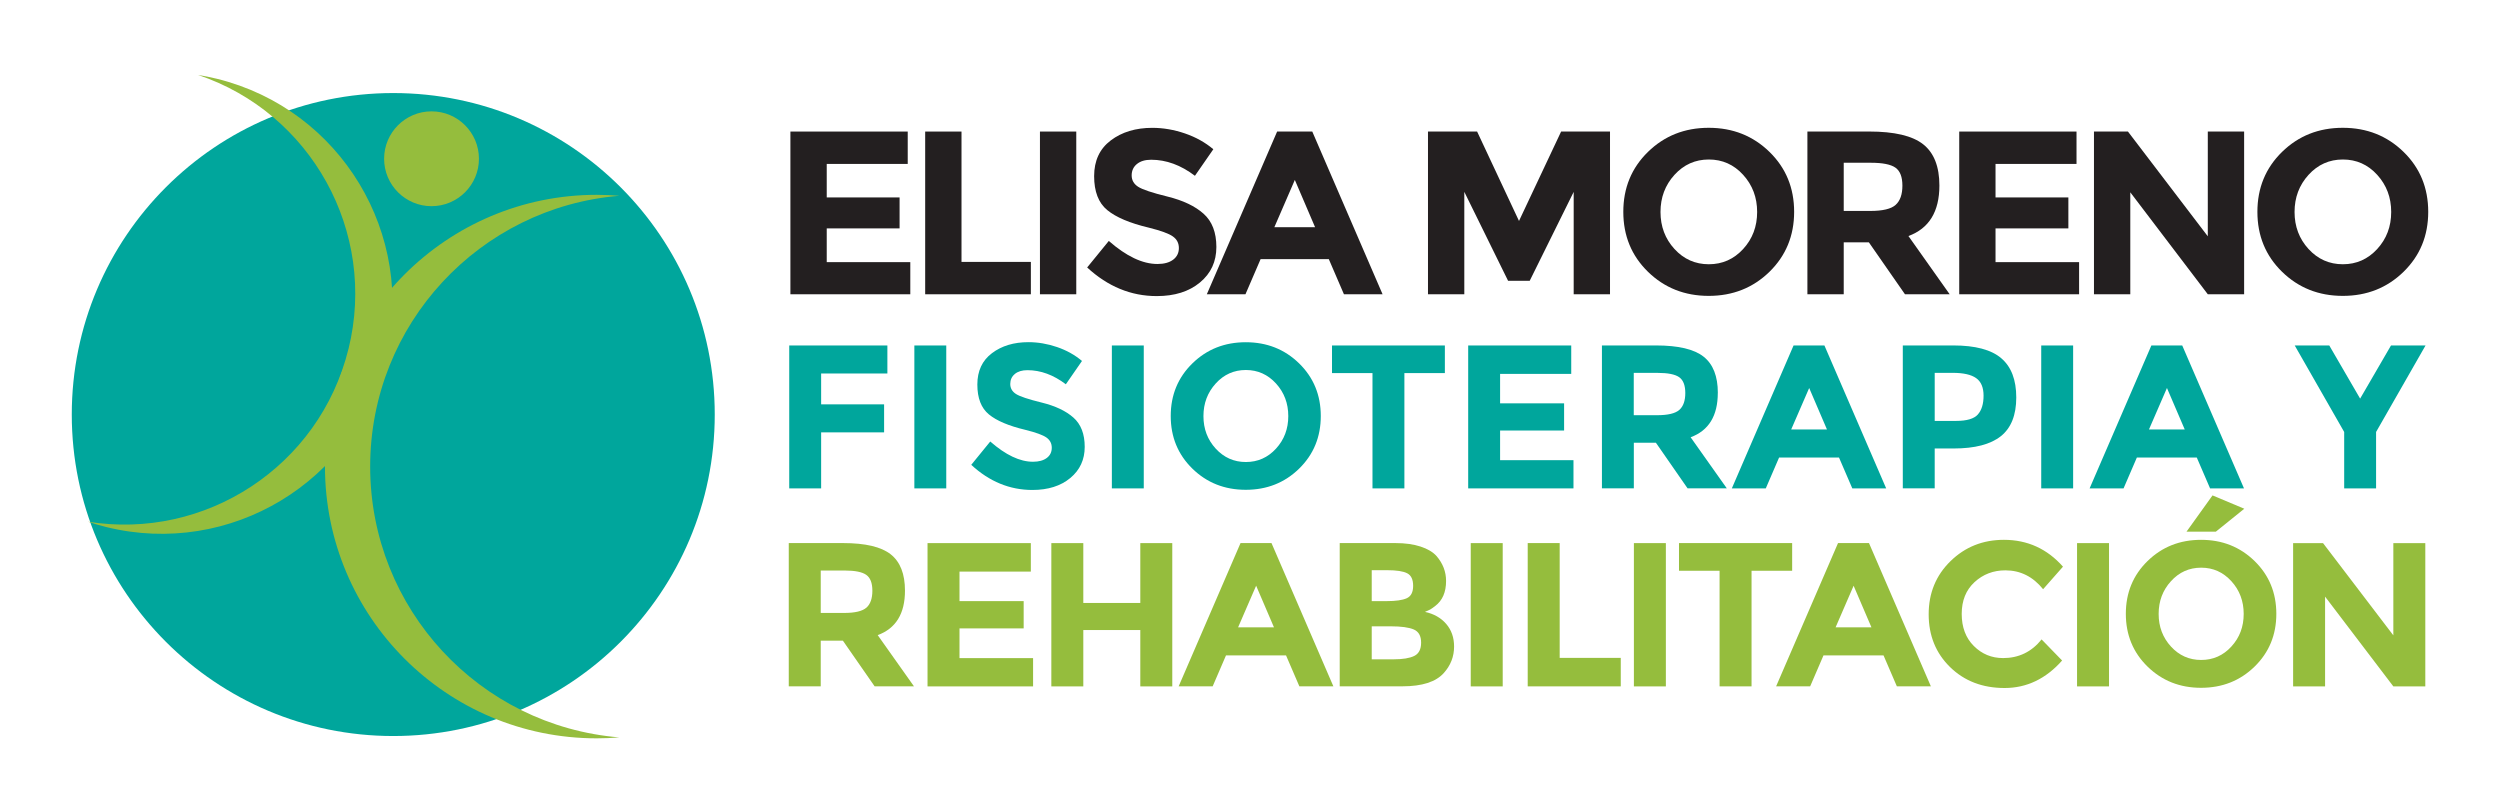 <?xml version="1.0" encoding="UTF-8"?> <svg xmlns="http://www.w3.org/2000/svg" id="color" viewBox="0 0 746.07 240.1"><defs><style> .cls-1 { fill-rule: evenodd; } .cls-1, .cls-2 { fill: #95bd3d; } .cls-3 { fill: #00a69c; } .cls-4 { fill: #231f20; } </style></defs><g id="ISO_LOGO" data-name="ISO LOGO"><g id="ISO"><circle class="cls-3" cx="117.36" cy="123.71" r="95.94"></circle><path class="cls-1" d="M110.47,139.25c0-42.52,32.72-77.39,74.36-80.82-2.23-.18-4.47-.29-6.75-.29-44.79,0-81.1,36.31-81.1,81.1s36.31,81.1,81.1,81.1c2.27,0,4.52-.1,6.75-.28-41.64-3.43-74.36-38.3-74.36-80.82Z"></path><path class="cls-1" d="M104,104.15c8.65-35.06-11.24-70.48-44.88-81.78,1.87.3,3.75.68,5.62,1.14,36.94,9.12,59.5,46.45,50.38,83.39-9.11,36.94-46.45,59.5-83.39,50.39-1.87-.47-3.71-1-5.51-1.61,35.03,5.64,69.12-16.46,77.77-51.53Z"></path><path class="cls-1" d="M142.93,47.38c0,7.81-6.34,14.15-14.15,14.15s-14.15-6.34-14.15-14.15,6.34-14.15,14.15-14.15,14.15,6.34,14.15,14.15Z"></path></g><g id="LOGO"><g><path class="cls-2" d="M270.07,176.27c0,6.85-2.71,11.28-8.14,13.27l10.83,15.29h-11.74l-9.48-13.64h-6.61v13.64h-9.54v-42.76h16.21c6.65,0,11.39,1.12,14.22,3.36,2.83,2.24,4.25,5.85,4.25,10.83ZM258.57,181.34c1.18-1.06,1.77-2.74,1.77-5.05s-.61-3.88-1.83-4.74c-1.22-.86-3.37-1.29-6.42-1.29h-7.16v12.66h6.97c3.26,0,5.48-.53,6.67-1.59Z"></path><path class="cls-2" d="M307.63,162.08v8.5h-21.29v8.81h19.15v8.14h-19.15v8.87h21.96v8.44h-31.5v-42.76h30.83Z"></path><path class="cls-2" d="M340.3,162.08h9.54v42.76h-9.54v-16.82h-17.01v16.82h-9.54v-42.76h9.54v17.86h17.01v-17.86Z"></path><path class="cls-2" d="M387.77,204.83l-3.98-9.24h-17.92l-3.98,9.24h-10.15l18.47-42.76h9.24l18.47,42.76h-10.15ZM374.86,174.8l-5.38,12.42h10.71l-5.32-12.42Z"></path><path class="cls-2" d="M418.53,204.83h-18.72v-42.76h16.64c2.89,0,5.39.35,7.49,1.04,2.1.69,3.68,1.63,4.74,2.81,1.91,2.2,2.87,4.69,2.87,7.46,0,3.34-1.08,5.83-3.24,7.46-.74.57-1.25.93-1.53,1.07-.28.14-.79.38-1.53.7,2.65.57,4.76,1.77,6.33,3.58,1.57,1.82,2.36,4.07,2.36,6.76,0,2.98-1.02,5.61-3.06,7.89-2.36,2.65-6.48,3.98-12.36,3.98ZM409.36,179.39h4.53c2.65,0,4.62-.28,5.9-.85,1.28-.57,1.93-1.8,1.93-3.7s-.59-3.15-1.78-3.76c-1.18-.61-3.18-.92-5.99-.92h-4.59v9.24ZM409.36,196.76h6.54c2.73,0,4.78-.34,6.15-1.01,1.37-.67,2.05-2,2.05-3.98s-.73-3.28-2.17-3.91c-1.45-.63-3.76-.95-6.94-.95h-5.63v9.85Z"></path><path class="cls-2" d="M438.91,162.08h9.54v42.76h-9.54v-42.76Z"></path><path class="cls-2" d="M455.91,204.83v-42.76h9.54v34.26h18.23v8.5h-27.77Z"></path><path class="cls-2" d="M487.6,162.08h9.54v42.76h-9.54v-42.76Z"></path><path class="cls-2" d="M522.71,170.33v34.5h-9.54v-34.5h-12.11v-8.26h33.77v8.26h-12.11Z"></path><path class="cls-2" d="M566.08,204.83l-3.98-9.24h-17.92l-3.98,9.24h-10.16l18.48-42.76h9.24l18.47,42.76h-10.15ZM553.17,174.8l-5.38,12.42h10.7l-5.32-12.42Z"></path><path class="cls-2" d="M597.77,196.39c4.69,0,8.52-1.86,11.5-5.57l6.12,6.3c-4.85,5.47-10.57,8.2-17.16,8.2s-12.01-2.08-16.27-6.24c-4.26-4.16-6.39-9.41-6.39-15.75s2.17-11.63,6.52-15.87c4.34-4.24,9.65-6.36,15.94-6.36,7.01,0,12.89,2.67,17.62,8.01l-5.93,6.73c-3.02-3.75-6.77-5.63-11.26-5.63-3.59,0-6.66,1.17-9.21,3.52-2.55,2.35-3.82,5.51-3.82,9.48s1.2,7.17,3.61,9.57c2.41,2.41,5.32,3.61,8.75,3.61Z"></path><path class="cls-2" d="M619.85,162.08h9.54v42.76h-9.54v-42.76Z"></path><path class="cls-2" d="M672.83,198.93c-4.32,4.22-9.64,6.33-15.97,6.33s-11.64-2.11-15.97-6.33c-4.32-4.22-6.48-9.47-6.48-15.75s2.16-11.53,6.48-15.75c4.32-4.22,9.64-6.33,15.97-6.33s11.64,2.11,15.97,6.33c4.32,4.22,6.49,9.47,6.49,15.75s-2.16,11.53-6.49,15.75ZM669.58,183.21c0-3.81-1.22-7.07-3.67-9.76-2.45-2.69-5.45-4.04-9.02-4.04s-6.58,1.35-9.02,4.04c-2.45,2.69-3.67,5.94-3.67,9.76s1.23,7.06,3.67,9.73c2.44,2.67,5.45,4.01,9.02,4.01s6.58-1.33,9.02-4.01c2.45-2.67,3.67-5.91,3.67-9.73ZM661.26,158.67h-8.75l7.77-10.83,9.48,3.98-8.5,6.85Z"></path><path class="cls-2" d="M714.24,162.08h9.54v42.76h-9.54l-20.37-26.79v26.79h-9.54v-42.76h8.93l20.98,27.53v-27.53Z"></path></g><g><path class="cls-3" d="M264.82,103.1v8.36h-19.77v9.21h18.79v8.36h-18.79v16.72h-9.52v-42.65h29.29Z"></path><path class="cls-3" d="M272.87,103.1h9.52v42.65h-9.52v-42.65Z"></path><path class="cls-3" d="M302.86,111.61c-.92.75-1.37,1.75-1.37,2.99s.56,2.23,1.68,2.96c1.12.73,3.7,1.6,7.75,2.59,4.05,1,7.19,2.49,9.43,4.48,2.24,1.99,3.36,4.9,3.36,8.72s-1.43,6.92-4.3,9.3c-2.87,2.38-6.64,3.57-11.32,3.57-6.75,0-12.83-2.5-18.24-7.5l5.67-6.96c4.6,4.03,8.85,6.04,12.75,6.04,1.75,0,3.12-.38,4.12-1.13,1-.75,1.49-1.77,1.49-3.05s-.53-2.3-1.59-3.05c-1.06-.75-3.15-1.51-6.28-2.29-4.96-1.18-8.59-2.71-10.89-4.61-2.3-1.89-3.45-4.86-3.45-8.91s1.45-7.17,4.36-9.36c2.91-2.2,6.54-3.29,10.89-3.29,2.85,0,5.69.49,8.54,1.46,2.85.98,5.33,2.36,7.44,4.15l-4.82,6.96c-3.7-2.81-7.52-4.21-11.47-4.21-1.59,0-2.84.38-3.75,1.13Z"></path><path class="cls-3" d="M331.81,103.1h9.52v42.65h-9.52v-42.65Z"></path><path class="cls-3" d="M387.69,139.86c-4.31,4.21-9.62,6.31-15.92,6.31s-11.61-2.1-15.92-6.31c-4.31-4.21-6.47-9.45-6.47-15.71s2.16-11.5,6.47-15.71c4.31-4.21,9.62-6.31,15.92-6.31s11.61,2.1,15.92,6.31c4.31,4.21,6.47,9.45,6.47,15.71s-2.16,11.5-6.47,15.71ZM384.46,124.18c0-3.8-1.22-7.05-3.66-9.73-2.44-2.68-5.44-4.03-9-4.03s-6.56,1.34-9,4.03c-2.44,2.69-3.66,5.93-3.66,9.73s1.22,7.04,3.66,9.7c2.44,2.66,5.44,4,9,4s6.56-1.33,9-4c2.44-2.66,3.66-5.9,3.66-9.7Z"></path><path class="cls-3" d="M419.11,111.34v34.41h-9.52v-34.41h-12.08v-8.24h33.68v8.24h-12.08Z"></path><path class="cls-3" d="M468.9,103.1v8.48h-21.23v8.79h19.1v8.11h-19.1v8.85h21.9v8.42h-31.42v-42.65h30.75Z"></path><path class="cls-3" d="M512.64,117.25c0,6.83-2.7,11.25-8.11,13.24l10.8,15.25h-11.71l-9.45-13.61h-6.59v13.61h-9.52v-42.65h16.17c6.63,0,11.36,1.12,14.18,3.36,2.83,2.24,4.24,5.84,4.24,10.8ZM501.17,122.32c1.18-1.06,1.77-2.74,1.77-5.03s-.61-3.87-1.83-4.73c-1.22-.85-3.36-1.28-6.41-1.28h-7.14v12.63h6.95c3.25,0,5.47-.53,6.65-1.59Z"></path><path class="cls-3" d="M552.78,145.75l-3.97-9.21h-17.88l-3.97,9.21h-10.13l18.42-42.65h9.21l18.43,42.65h-10.13ZM539.91,115.79l-5.37,12.38h10.68l-5.31-12.38Z"></path><path class="cls-3" d="M597.23,106.91c2.99,2.54,4.48,6.45,4.48,11.71s-1.54,9.12-4.61,11.56c-3.07,2.44-7.76,3.66-14.06,3.66h-5.67v11.9h-9.52v-42.65h15.07c6.55,0,11.32,1.27,14.31,3.81ZM590.24,123.69c1.14-1.28,1.71-3.15,1.71-5.61s-.74-4.21-2.23-5.25c-1.49-1.04-3.79-1.56-6.92-1.56h-5.43v14.34h6.41c3.17,0,5.33-.64,6.47-1.92Z"></path><path class="cls-3" d="M609.16,103.1h9.52v42.65h-9.52v-42.65Z"></path><path class="cls-3" d="M659.55,145.75l-3.97-9.21h-17.88l-3.97,9.21h-10.13l18.43-42.65h9.21l18.43,42.65h-10.13ZM646.68,115.79l-5.37,12.38h10.68l-5.31-12.38Z"></path><path class="cls-3" d="M709.09,145.75h-9.52v-16.84l-14.76-25.81h10.31l9.21,15.86,9.21-15.86h10.31l-14.76,25.81v16.84Z"></path></g><g><path class="cls-4" d="M270.89,39.26v9.66h-24.17v10h21.74v9.24h-21.74v10.07h24.94v9.59h-35.78v-48.56h35.01Z"></path><path class="cls-4" d="M276.1,87.82v-48.56h10.84v38.9h20.7v9.66h-31.54Z"></path><path class="cls-4" d="M310.35,39.26h10.84v48.56h-10.84v-48.56Z"></path><path class="cls-4" d="M339.28,48.95c-1.04.86-1.56,1.99-1.56,3.4s.64,2.54,1.91,3.37c1.27.83,4.21,1.82,8.82,2.95,4.61,1.14,8.19,2.84,10.73,5.11,2.55,2.27,3.82,5.58,3.82,9.93s-1.63,7.88-4.9,10.59c-3.27,2.71-7.56,4.06-12.89,4.06-7.69,0-14.61-2.85-20.77-8.54l6.46-7.92c5.23,4.59,10.07,6.88,14.52,6.88,1.99,0,3.55-.43,4.69-1.29,1.13-.86,1.7-2.01,1.7-3.47s-.6-2.62-1.81-3.47c-1.21-.86-3.59-1.72-7.16-2.61-5.65-1.34-9.78-3.09-12.4-5.24-2.62-2.15-3.92-5.53-3.92-10.14s1.66-8.16,4.97-10.66c3.31-2.5,7.44-3.75,12.4-3.75,3.24,0,6.48.56,9.73,1.67,3.24,1.11,6.07,2.69,8.47,4.72l-5.49,7.92c-4.21-3.2-8.57-4.79-13.06-4.79-1.81,0-3.23.43-4.27,1.29Z"></path><path class="cls-4" d="M401.07,87.82l-4.52-10.49h-20.35l-4.52,10.49h-11.53l20.98-48.56h10.49l20.98,48.56h-11.53ZM386.41,53.71l-6.11,14.1h12.16l-6.04-14.1Z"></path><path class="cls-4" d="M469.64,57.25l-13.13,26.54h-6.46l-13.06-26.54v30.57h-10.84v-48.56h14.66l12.5,26.68,12.57-26.68h14.59v48.56h-10.84v-30.57Z"></path><path class="cls-4" d="M528.06,81.11c-4.91,4.79-10.95,7.19-18.13,7.19s-13.22-2.4-18.13-7.19c-4.91-4.79-7.36-10.76-7.36-17.89s2.45-13.09,7.36-17.89c4.91-4.79,10.95-7.19,18.13-7.19s13.22,2.4,18.13,7.19c4.91,4.79,7.36,10.76,7.36,17.89s-2.46,13.09-7.36,17.89ZM524.38,63.26c0-4.33-1.39-8.02-4.17-11.08-2.78-3.06-6.19-4.58-10.25-4.58s-7.47,1.53-10.25,4.58c-2.78,3.06-4.17,6.75-4.17,11.08s1.39,8.01,4.17,11.05c2.78,3.03,6.19,4.55,10.25,4.55s7.47-1.52,10.25-4.55c2.78-3.03,4.17-6.71,4.17-11.05Z"></path><path class="cls-4" d="M578.77,55.37c0,7.78-3.08,12.81-9.24,15.07l12.3,17.37h-13.34l-10.77-15.49h-7.5v15.49h-10.84v-48.56h18.41c7.55,0,12.93,1.27,16.15,3.82,3.22,2.55,4.83,6.65,4.83,12.3ZM565.71,61.14c1.34-1.2,2.02-3.11,2.02-5.73s-.7-4.41-2.08-5.38c-1.39-.97-3.82-1.46-7.3-1.46h-8.13v14.38h7.92c3.7,0,6.23-.6,7.57-1.81Z"></path><path class="cls-4" d="M619.69,39.26v9.66h-24.17v10h21.74v9.24h-21.74v10.07h24.94v9.59h-35.77v-48.56h35.01Z"></path><path class="cls-4" d="M658.87,39.26h10.84v48.56h-10.84l-23.13-30.43v30.43h-10.84v-48.56h10.14l23.83,31.26v-31.26Z"></path><path class="cls-4" d="M717.29,81.11c-4.91,4.79-10.95,7.19-18.13,7.19s-13.22-2.4-18.13-7.19c-4.91-4.79-7.36-10.76-7.36-17.89s2.45-13.09,7.36-17.89c4.91-4.79,10.95-7.19,18.13-7.19s13.22,2.4,18.13,7.19c4.91,4.79,7.36,10.76,7.36,17.89s-2.45,13.09-7.36,17.89ZM713.6,63.26c0-4.33-1.39-8.02-4.17-11.08-2.78-3.06-6.19-4.58-10.25-4.58s-7.47,1.53-10.25,4.58c-2.78,3.06-4.17,6.75-4.17,11.08s1.39,8.01,4.17,11.05c2.78,3.03,6.19,4.55,10.25,4.55s7.47-1.52,10.25-4.55c2.78-3.03,4.17-6.71,4.17-11.05Z"></path></g></g></g></svg> 